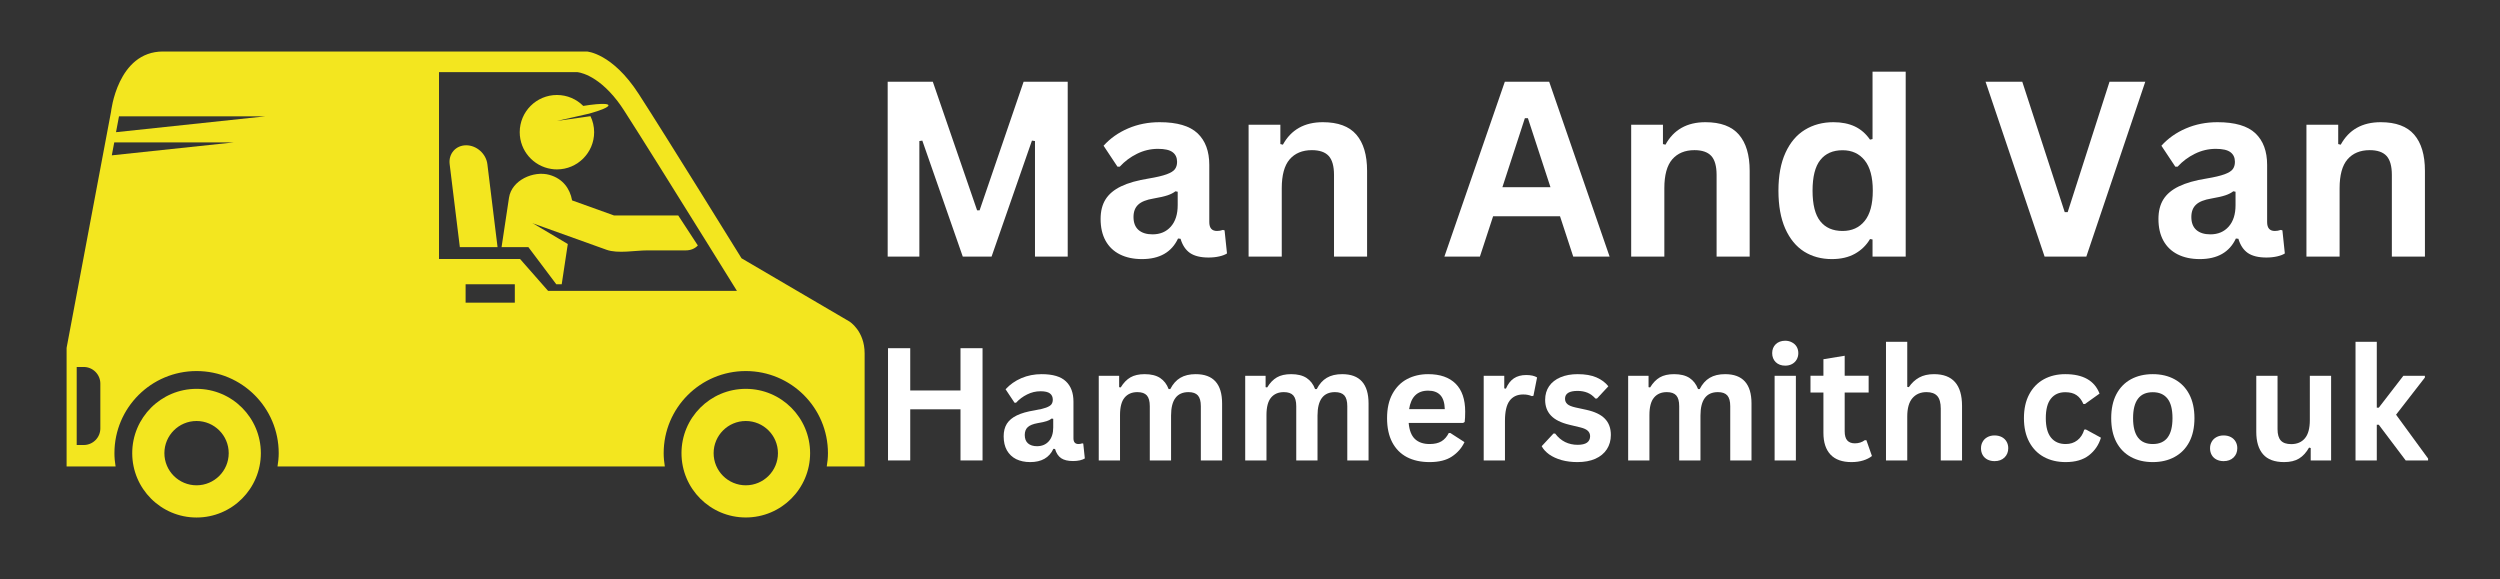 <svg xmlns="http://www.w3.org/2000/svg" xmlns:xlink="http://www.w3.org/1999/xlink" width="600" viewBox="0 0 450 104.25" height="139" preserveAspectRatio="xMidYMid meet"><rect x="0" y="0" width="450" height="104.25" fill="#333333" stroke="none"/><defs><g></g><clipPath id="ad95238009"><path d="M 122 69 L 146 69 L 146 93.41 L 122 93.41 Z M 122 69 " clip-rule="nonzero"></path></clipPath><clipPath id="c9e1dceb8e"><path d="M 23 69 L 47 69 L 47 93.41 L 23 93.41 Z M 23 69 " clip-rule="nonzero"></path></clipPath><clipPath id="09e5983fd3"><path d="M 11.957 9.266 L 155.672 9.266 L 155.672 84 L 11.957 84 Z M 11.957 9.266 " clip-rule="nonzero"></path></clipPath></defs><g clip-path="url(#ad95238009)"><path fill="#f3e61f" d="M 134.242 87.355 C 131.047 87.355 128.453 84.766 128.453 81.57 C 128.453 78.379 131.047 75.781 134.242 75.781 C 137.441 75.781 140.031 78.379 140.031 81.57 C 140.031 84.766 137.441 87.355 134.242 87.355 Z M 134.242 69.992 C 127.848 69.992 122.668 75.176 122.668 81.57 C 122.668 87.965 127.848 93.145 134.242 93.145 C 140.637 93.145 145.82 87.965 145.82 81.57 C 145.82 75.176 140.637 69.992 134.242 69.992 " fill-opacity="1" fill-rule="nonzero"></path></g><path fill="#f3e61f" d="M 122.086 38.789 C 120.379 38.789 118.68 38.789 116.977 38.789 C 115.387 38.789 111.148 38.789 110.613 38.789 C 110.582 38.789 110.551 38.781 110.516 38.781 C 108.008 37.879 105.488 36.973 102.977 36.07 C 102.594 33.941 101.293 32.148 98.902 31.477 C 98.895 31.477 98.887 31.469 98.879 31.469 C 96.062 30.695 92.109 32.402 91.621 35.586 C 91.176 38.551 90.73 41.516 90.281 44.48 L 95.105 44.48 L 100.129 51.164 L 101.109 51.164 C 101.477 48.746 101.844 46.34 102.203 43.922 L 95.809 40.137 C 95.918 40.191 96.039 40.242 96.16 40.289 C 100.496 41.844 104.84 43.406 109.18 44.961 C 111.211 45.691 114.359 45.07 116.465 45.07 C 118.785 45.07 121.105 45.07 123.426 45.07 C 124.379 45.07 125.105 44.719 125.609 44.188 L 125.586 44.148 L 122.086 38.789 " fill-opacity="1" fill-rule="nonzero"></path><path fill="#f3e61f" d="M 99.227 30.41 C 99.562 30.469 99.898 30.492 100.25 30.492 C 103.949 30.492 106.945 27.484 106.945 23.793 C 106.945 22.766 106.707 21.785 106.285 20.914 L 100.25 21.77 L 106.043 20.453 C 108.164 19.871 109.594 19.273 109.52 18.945 C 109.496 18.82 109.273 18.746 108.891 18.715 C 108.117 18.66 106.699 18.785 104.984 19.066 C 103.773 17.848 102.098 17.098 100.25 17.098 C 96.551 17.098 93.551 20.094 93.551 23.793 C 93.551 27.141 96.016 29.922 99.227 30.41 " fill-opacity="1" fill-rule="nonzero"></path><g clip-path="url(#c9e1dceb8e)"><path fill="#f3e61f" d="M 35.379 87.355 C 32.18 87.355 29.59 84.766 29.59 81.57 C 29.59 78.379 32.18 75.781 35.379 75.781 C 38.574 75.781 41.168 78.379 41.168 81.57 C 41.168 84.766 38.574 87.355 35.379 87.355 Z M 35.379 69.992 C 28.984 69.992 23.801 75.184 23.801 81.57 C 23.801 87.965 28.984 93.152 35.379 93.152 C 41.773 93.152 46.953 87.965 46.953 81.57 C 46.953 75.184 41.773 69.992 35.379 69.992 " fill-opacity="1" fill-rule="nonzero"></path></g><g clip-path="url(#09e5983fd3)"><path fill="#f3e61f" d="M 101.109 52.359 L 98.656 52.359 L 93.609 46.617 L 79.02 46.617 L 79.02 12.984 L 103.883 12.984 C 103.883 12.984 107.273 13.156 111.141 18.18 C 111.539 18.699 111.938 19.273 112.344 19.902 C 114.98 23.984 121.949 35.145 126.98 43.238 C 130.207 48.43 132.648 52.359 132.648 52.359 Z M 92.668 54.48 L 83.809 54.48 L 83.809 51.164 L 92.668 51.164 Z M 20.883 23.793 L 21.418 20.945 L 47.711 20.945 Z M 20.125 27.961 L 20.566 25.633 L 42.074 25.633 Z M 18.062 77.105 C 18.062 78.762 16.723 80.102 15.066 80.102 L 13.805 80.102 L 13.805 66.055 L 15.066 66.055 C 16.723 66.055 18.062 67.402 18.062 69.051 Z M 152.891 57.867 L 133.477 46.492 C 133.477 46.492 119.781 24.352 114.98 16.93 C 110.191 9.508 105.621 9.27 105.621 9.27 L 65.195 9.27 C 65.195 9.27 37.562 9.27 29.344 9.27 C 21.125 9.27 19.984 20.125 19.984 20.125 L 11.988 62.617 L 11.988 83.961 L 20.805 83.961 C 20.676 83.188 20.598 82.391 20.598 81.57 C 20.598 73.406 27.215 66.789 35.379 66.789 C 43.551 66.789 50.168 73.406 50.168 81.57 C 50.168 82.391 50.078 83.188 49.953 83.961 L 119.668 83.961 C 119.543 83.188 119.461 82.391 119.461 81.57 C 119.461 73.406 126.078 66.789 134.242 66.789 C 142.406 66.789 149.031 73.406 149.031 81.57 C 149.031 82.391 148.945 83.188 148.816 83.961 L 155.633 83.961 C 155.633 83.961 155.633 67.68 155.633 63.613 C 155.633 59.539 152.891 57.867 152.891 57.867 " fill-opacity="1" fill-rule="nonzero"></path></g><path fill="#f3e61f" d="M 83.914 26.152 C 82.039 26.152 80.707 27.672 80.938 29.547 L 82.77 44.48 L 89.559 44.48 L 87.727 29.547 C 87.496 27.672 85.789 26.152 83.914 26.152 " fill-opacity="1" fill-rule="nonzero"></path><g fill="#ffffff" fill-opacity="1"><g transform="translate(155.688, 46.183)"><g><path d="M 9.797 0 L 4.094 0 L 4.094 -31.469 L 12.219 -31.469 L 20.188 -8.328 L 20.641 -8.328 L 28.562 -31.469 L 36.5 -31.469 L 36.5 0 L 30.609 0 L 30.609 -20.797 L 30.062 -20.875 L 22.797 0 L 17.609 0 L 10.328 -20.875 L 9.797 -20.797 Z M 9.797 0 "></path></g></g></g><g fill="#ffffff" fill-opacity="1"><g transform="translate(196.297, 46.183)"><g><path d="M 9.25 0.453 C 7.727 0.453 6.406 0.172 5.281 -0.391 C 4.164 -0.953 3.305 -1.773 2.703 -2.859 C 2.109 -3.941 1.812 -5.242 1.812 -6.766 C 1.812 -8.172 2.109 -9.348 2.703 -10.297 C 3.305 -11.254 4.238 -12.035 5.5 -12.641 C 6.77 -13.254 8.422 -13.723 10.453 -14.047 C 11.879 -14.285 12.961 -14.539 13.703 -14.812 C 14.441 -15.082 14.938 -15.391 15.188 -15.734 C 15.445 -16.078 15.578 -16.516 15.578 -17.047 C 15.578 -17.805 15.312 -18.383 14.781 -18.781 C 14.25 -19.188 13.367 -19.391 12.141 -19.391 C 10.816 -19.391 9.555 -19.094 8.359 -18.5 C 7.172 -17.914 6.141 -17.145 5.266 -16.188 L 4.844 -16.188 L 2.344 -19.953 C 3.551 -21.285 5.02 -22.32 6.75 -23.062 C 8.488 -23.812 10.383 -24.188 12.438 -24.188 C 15.582 -24.188 17.859 -23.52 19.266 -22.188 C 20.672 -20.852 21.375 -18.957 21.375 -16.5 L 21.375 -6.203 C 21.375 -5.141 21.836 -4.609 22.766 -4.609 C 23.129 -4.609 23.484 -4.672 23.828 -4.797 L 24.125 -4.719 L 24.562 -0.562 C 24.227 -0.344 23.766 -0.164 23.172 -0.031 C 22.586 0.102 21.945 0.172 21.25 0.172 C 19.82 0.172 18.707 -0.098 17.906 -0.641 C 17.113 -1.191 16.547 -2.047 16.203 -3.203 L 15.75 -3.25 C 14.594 -0.781 12.426 0.453 9.25 0.453 Z M 11.156 -4 C 12.531 -4 13.629 -4.461 14.453 -5.391 C 15.273 -6.316 15.688 -7.602 15.688 -9.25 L 15.688 -11.672 L 15.281 -11.75 C 14.926 -11.469 14.457 -11.227 13.875 -11.031 C 13.289 -10.832 12.453 -10.641 11.359 -10.453 C 10.066 -10.242 9.141 -9.875 8.578 -9.344 C 8.016 -8.82 7.734 -8.082 7.734 -7.125 C 7.734 -6.102 8.031 -5.328 8.625 -4.797 C 9.227 -4.266 10.07 -4 11.156 -4 Z M 11.156 -4 "></path></g></g></g><g fill="#ffffff" fill-opacity="1"><g transform="translate(221.325, 46.183)"><g><path d="M 3.422 0 L 3.422 -23.734 L 9.141 -23.734 L 9.141 -20.25 L 9.594 -20.141 C 11.07 -22.836 13.469 -24.188 16.781 -24.188 C 19.52 -24.188 21.531 -23.441 22.812 -21.953 C 24.102 -20.461 24.75 -18.289 24.75 -15.438 L 24.75 0 L 18.797 0 L 18.797 -14.703 C 18.797 -16.273 18.477 -17.41 17.844 -18.109 C 17.207 -18.805 16.195 -19.156 14.812 -19.156 C 13.102 -19.156 11.77 -18.602 10.812 -17.5 C 9.863 -16.395 9.391 -14.66 9.391 -12.297 L 9.391 0 Z M 3.422 0 "></path></g></g></g><g fill="#ffffff" fill-opacity="1"><g transform="translate(249.129, 46.183)"><g></g></g></g><g fill="#ffffff" fill-opacity="1"><g transform="translate(259.524, 46.183)"><g><path d="M 30.203 0 L 23.656 0 L 21.281 -7.25 L 9.234 -7.25 L 6.859 0 L 0.469 0 L 11.344 -31.469 L 19.328 -31.469 Z M 14.953 -24.906 L 10.906 -12.484 L 19.562 -12.484 L 15.5 -24.906 Z M 14.953 -24.906 "></path></g></g></g><g fill="#ffffff" fill-opacity="1"><g transform="translate(290.19, 46.183)"><g><path d="M 3.422 0 L 3.422 -23.734 L 9.141 -23.734 L 9.141 -20.25 L 9.594 -20.141 C 11.07 -22.836 13.469 -24.188 16.781 -24.188 C 19.52 -24.188 21.531 -23.441 22.812 -21.953 C 24.102 -20.461 24.75 -18.289 24.75 -15.438 L 24.75 0 L 18.797 0 L 18.797 -14.703 C 18.797 -16.273 18.477 -17.41 17.844 -18.109 C 17.207 -18.805 16.195 -19.156 14.812 -19.156 C 13.102 -19.156 11.77 -18.602 10.812 -17.5 C 9.863 -16.395 9.391 -14.66 9.391 -12.297 L 9.391 0 Z M 3.422 0 "></path></g></g></g><g fill="#ffffff" fill-opacity="1"><g transform="translate(317.994, 46.183)"><g><path d="M 11.734 0.453 C 9.848 0.453 8.18 0 6.734 -0.906 C 5.297 -1.82 4.164 -3.203 3.344 -5.047 C 2.531 -6.891 2.125 -9.16 2.125 -11.859 C 2.125 -14.566 2.547 -16.844 3.391 -18.688 C 4.234 -20.531 5.395 -21.906 6.875 -22.812 C 8.363 -23.727 10.082 -24.188 12.031 -24.188 C 13.508 -24.188 14.789 -23.93 15.875 -23.422 C 16.957 -22.91 17.867 -22.117 18.609 -21.047 L 19.062 -21.156 L 19.062 -33.281 L 25.031 -33.281 L 25.031 0 L 19.062 0 L 19.062 -3.078 L 18.609 -3.156 C 17.953 -2.039 17.051 -1.16 15.906 -0.516 C 14.758 0.129 13.367 0.453 11.734 0.453 Z M 13.672 -4.609 C 15.348 -4.609 16.672 -5.207 17.641 -6.406 C 18.617 -7.602 19.109 -9.422 19.109 -11.859 C 19.109 -14.297 18.617 -16.117 17.641 -17.328 C 16.672 -18.535 15.348 -19.141 13.672 -19.141 C 11.922 -19.141 10.582 -18.551 9.656 -17.375 C 8.727 -16.207 8.266 -14.367 8.266 -11.859 C 8.266 -9.359 8.727 -7.523 9.656 -6.359 C 10.582 -5.191 11.922 -4.609 13.672 -4.609 Z M 13.672 -4.609 "></path></g></g></g><g fill="#ffffff" fill-opacity="1"><g transform="translate(346.444, 46.183)"><g></g></g></g><g fill="#ffffff" fill-opacity="1"><g transform="translate(356.838, 46.183)"><g><path d="M 18.703 0 L 11.188 0 L 0.562 -31.469 L 7.172 -31.469 L 14.812 -8 L 15.344 -8 L 22.875 -31.469 L 29.312 -31.469 Z M 18.703 0 "></path></g></g></g><g fill="#ffffff" fill-opacity="1"><g transform="translate(386.708, 46.183)"><g><path d="M 9.25 0.453 C 7.727 0.453 6.406 0.172 5.281 -0.391 C 4.164 -0.953 3.305 -1.773 2.703 -2.859 C 2.109 -3.941 1.812 -5.242 1.812 -6.766 C 1.812 -8.172 2.109 -9.348 2.703 -10.297 C 3.305 -11.254 4.238 -12.035 5.5 -12.641 C 6.77 -13.254 8.422 -13.723 10.453 -14.047 C 11.879 -14.285 12.961 -14.539 13.703 -14.812 C 14.441 -15.082 14.938 -15.391 15.188 -15.734 C 15.445 -16.078 15.578 -16.516 15.578 -17.047 C 15.578 -17.805 15.312 -18.383 14.781 -18.781 C 14.25 -19.188 13.367 -19.391 12.141 -19.391 C 10.816 -19.391 9.555 -19.094 8.359 -18.5 C 7.172 -17.914 6.141 -17.145 5.266 -16.188 L 4.844 -16.188 L 2.344 -19.953 C 3.551 -21.285 5.02 -22.32 6.75 -23.062 C 8.488 -23.812 10.383 -24.188 12.438 -24.188 C 15.582 -24.188 17.859 -23.52 19.266 -22.188 C 20.672 -20.852 21.375 -18.957 21.375 -16.5 L 21.375 -6.203 C 21.375 -5.141 21.836 -4.609 22.766 -4.609 C 23.129 -4.609 23.484 -4.672 23.828 -4.797 L 24.125 -4.719 L 24.562 -0.562 C 24.227 -0.344 23.766 -0.164 23.172 -0.031 C 22.586 0.102 21.945 0.172 21.25 0.172 C 19.82 0.172 18.707 -0.098 17.906 -0.641 C 17.113 -1.191 16.547 -2.047 16.203 -3.203 L 15.75 -3.25 C 14.594 -0.781 12.426 0.453 9.25 0.453 Z M 11.156 -4 C 12.531 -4 13.629 -4.461 14.453 -5.391 C 15.273 -6.316 15.688 -7.602 15.688 -9.25 L 15.688 -11.672 L 15.281 -11.75 C 14.926 -11.469 14.457 -11.227 13.875 -11.031 C 13.289 -10.832 12.453 -10.641 11.359 -10.453 C 10.066 -10.242 9.141 -9.875 8.578 -9.344 C 8.016 -8.82 7.734 -8.082 7.734 -7.125 C 7.734 -6.102 8.031 -5.328 8.625 -4.797 C 9.227 -4.266 10.07 -4 11.156 -4 Z M 11.156 -4 "></path></g></g></g><g fill="#ffffff" fill-opacity="1"><g transform="translate(411.737, 46.183)"><g><path d="M 3.422 0 L 3.422 -23.734 L 9.141 -23.734 L 9.141 -20.25 L 9.594 -20.141 C 11.07 -22.836 13.469 -24.188 16.781 -24.188 C 19.52 -24.188 21.531 -23.441 22.812 -21.953 C 24.102 -20.461 24.75 -18.289 24.75 -15.438 L 24.75 0 L 18.797 0 L 18.797 -14.703 C 18.797 -16.273 18.477 -17.41 17.844 -18.109 C 17.207 -18.805 16.195 -19.156 14.812 -19.156 C 13.102 -19.156 11.77 -18.602 10.812 -17.5 C 9.863 -16.395 9.391 -14.66 9.391 -12.297 L 9.391 0 Z M 3.422 0 "></path></g></g></g><g fill="#ffffff" fill-opacity="1"><g transform="translate(439.548, 46.183)"><g></g></g></g><g fill="#ffffff" fill-opacity="1"><g transform="translate(157.217, 82.879)"><g><path d="M 15.672 -12.594 L 15.672 -20.203 L 19.641 -20.203 L 19.641 0 L 15.672 0 L 15.672 -9.203 L 6.625 -9.203 L 6.625 0 L 2.625 0 L 2.625 -20.203 L 6.625 -20.203 L 6.625 -12.594 Z M 15.672 -12.594 "></path></g></g><g transform="translate(179.503, 82.879)"><g><path d="M 5.938 0.297 C 4.969 0.297 4.125 0.117 3.406 -0.234 C 2.688 -0.598 2.129 -1.129 1.734 -1.828 C 1.348 -2.523 1.156 -3.363 1.156 -4.344 C 1.156 -5.238 1.348 -5.992 1.734 -6.609 C 2.129 -7.223 2.727 -7.723 3.531 -8.109 C 4.344 -8.504 5.406 -8.805 6.719 -9.016 C 7.625 -9.172 8.312 -9.332 8.781 -9.5 C 9.258 -9.676 9.582 -9.875 9.75 -10.094 C 9.914 -10.32 10 -10.602 10 -10.938 C 10 -11.426 9.828 -11.801 9.484 -12.062 C 9.148 -12.32 8.586 -12.453 7.797 -12.453 C 6.941 -12.453 6.133 -12.258 5.375 -11.875 C 4.613 -11.5 3.953 -11.004 3.391 -10.391 L 3.109 -10.391 L 1.5 -12.812 C 2.281 -13.664 3.227 -14.332 4.344 -14.812 C 5.457 -15.289 6.672 -15.531 7.984 -15.531 C 10.004 -15.531 11.461 -15.098 12.359 -14.234 C 13.266 -13.379 13.719 -12.164 13.719 -10.594 L 13.719 -3.984 C 13.719 -3.297 14.02 -2.953 14.625 -2.953 C 14.852 -2.953 15.078 -2.992 15.297 -3.078 L 15.484 -3.031 L 15.766 -0.359 C 15.555 -0.223 15.258 -0.109 14.875 -0.016 C 14.5 0.066 14.086 0.109 13.641 0.109 C 12.723 0.109 12.008 -0.062 11.5 -0.406 C 10.988 -0.758 10.625 -1.312 10.406 -2.062 L 10.109 -2.094 C 9.367 -0.5 7.977 0.297 5.938 0.297 Z M 7.156 -2.562 C 8.039 -2.562 8.75 -2.859 9.281 -3.453 C 9.812 -4.055 10.078 -4.883 10.078 -5.938 L 10.078 -7.484 L 9.812 -7.547 C 9.582 -7.359 9.281 -7.203 8.906 -7.078 C 8.531 -6.953 7.992 -6.832 7.297 -6.719 C 6.461 -6.57 5.863 -6.332 5.5 -6 C 5.133 -5.664 4.953 -5.191 4.953 -4.578 C 4.953 -3.922 5.145 -3.422 5.531 -3.078 C 5.926 -2.734 6.469 -2.562 7.156 -2.562 Z M 7.156 -2.562 "></path></g></g><g transform="translate(195.572, 82.879)"><g><path d="M 2.203 0 L 2.203 -15.234 L 5.875 -15.234 L 5.875 -13.188 L 6.156 -13.141 C 6.656 -13.961 7.238 -14.566 7.906 -14.953 C 8.57 -15.336 9.426 -15.531 10.469 -15.531 C 11.625 -15.531 12.551 -15.301 13.25 -14.844 C 13.945 -14.383 14.457 -13.719 14.781 -12.844 L 15.078 -12.844 C 15.547 -13.758 16.148 -14.438 16.891 -14.875 C 17.629 -15.312 18.551 -15.531 19.656 -15.531 C 22.82 -15.531 24.406 -13.77 24.406 -10.25 L 24.406 0 L 20.578 0 L 20.578 -9.766 C 20.578 -10.66 20.398 -11.305 20.047 -11.703 C 19.691 -12.098 19.129 -12.297 18.359 -12.297 C 16.266 -12.297 15.219 -10.891 15.219 -8.078 L 15.219 0 L 11.391 0 L 11.391 -9.766 C 11.391 -10.66 11.211 -11.305 10.859 -11.703 C 10.504 -12.098 9.938 -12.297 9.156 -12.297 C 8.176 -12.297 7.41 -11.969 6.859 -11.312 C 6.305 -10.656 6.031 -9.609 6.031 -8.172 L 6.031 0 Z M 2.203 0 "></path></g></g><g transform="translate(221.934, 82.879)"><g><path d="M 2.203 0 L 2.203 -15.234 L 5.875 -15.234 L 5.875 -13.188 L 6.156 -13.141 C 6.656 -13.961 7.238 -14.566 7.906 -14.953 C 8.57 -15.336 9.426 -15.531 10.469 -15.531 C 11.625 -15.531 12.551 -15.301 13.25 -14.844 C 13.945 -14.383 14.457 -13.719 14.781 -12.844 L 15.078 -12.844 C 15.547 -13.758 16.148 -14.438 16.891 -14.875 C 17.629 -15.312 18.551 -15.531 19.656 -15.531 C 22.82 -15.531 24.406 -13.77 24.406 -10.25 L 24.406 0 L 20.578 0 L 20.578 -9.766 C 20.578 -10.66 20.398 -11.305 20.047 -11.703 C 19.691 -12.098 19.129 -12.297 18.359 -12.297 C 16.266 -12.297 15.219 -10.891 15.219 -8.078 L 15.219 0 L 11.391 0 L 11.391 -9.766 C 11.391 -10.66 11.211 -11.305 10.859 -11.703 C 10.504 -12.098 9.938 -12.297 9.156 -12.297 C 8.176 -12.297 7.41 -11.969 6.859 -11.312 C 6.305 -10.656 6.031 -9.609 6.031 -8.172 L 6.031 0 Z M 2.203 0 "></path></g></g><g transform="translate(248.296, 82.879)"><g><path d="M 15.062 -6.75 L 5.266 -6.75 C 5.379 -5.426 5.754 -4.461 6.391 -3.859 C 7.035 -3.254 7.914 -2.953 9.031 -2.953 C 9.906 -2.953 10.613 -3.113 11.156 -3.438 C 11.707 -3.77 12.148 -4.27 12.484 -4.938 L 12.766 -4.938 L 15.312 -3.297 C 14.812 -2.234 14.055 -1.367 13.047 -0.703 C 12.047 -0.035 10.707 0.297 9.031 0.297 C 7.457 0.297 6.098 0 4.953 -0.594 C 3.805 -1.195 2.922 -2.094 2.297 -3.281 C 1.68 -4.469 1.375 -5.91 1.375 -7.609 C 1.375 -9.336 1.695 -10.797 2.344 -11.984 C 3 -13.18 3.883 -14.07 5 -14.656 C 6.113 -15.238 7.367 -15.531 8.766 -15.531 C 10.922 -15.531 12.57 -14.957 13.719 -13.812 C 14.863 -12.676 15.438 -11 15.438 -8.781 C 15.438 -7.977 15.406 -7.359 15.344 -6.922 Z M 11.766 -9.234 C 11.734 -10.391 11.461 -11.234 10.953 -11.766 C 10.453 -12.297 9.723 -12.562 8.766 -12.562 C 6.828 -12.562 5.688 -11.453 5.344 -9.234 Z M 11.766 -9.234 "></path></g></g><g transform="translate(264.862, 82.879)"><g><path d="M 2.203 0 L 2.203 -15.234 L 5.906 -15.234 L 5.906 -12.969 L 6.203 -12.922 C 6.566 -13.766 7.047 -14.383 7.641 -14.781 C 8.242 -15.176 8.977 -15.375 9.844 -15.375 C 10.707 -15.375 11.363 -15.227 11.812 -14.938 L 11.156 -11.641 L 10.875 -11.578 C 10.625 -11.68 10.383 -11.754 10.156 -11.797 C 9.926 -11.848 9.645 -11.875 9.312 -11.875 C 8.238 -11.875 7.422 -11.492 6.859 -10.734 C 6.305 -9.984 6.031 -8.781 6.031 -7.125 L 6.031 0 Z M 2.203 0 "></path></g></g><g transform="translate(276.814, 82.879)"><g><path d="M 7.125 0.297 C 6.082 0.297 5.129 0.176 4.266 -0.062 C 3.398 -0.312 2.66 -0.648 2.047 -1.078 C 1.441 -1.516 0.988 -2.008 0.688 -2.562 L 2.812 -4.844 L 3.109 -4.844 C 3.617 -4.164 4.219 -3.656 4.906 -3.312 C 5.594 -2.977 6.344 -2.812 7.156 -2.812 C 7.906 -2.812 8.469 -2.941 8.844 -3.203 C 9.219 -3.473 9.406 -3.859 9.406 -4.359 C 9.406 -4.742 9.27 -5.066 9 -5.328 C 8.727 -5.586 8.289 -5.789 7.688 -5.938 L 5.672 -6.422 C 4.16 -6.785 3.055 -7.336 2.359 -8.078 C 1.66 -8.816 1.312 -9.758 1.312 -10.906 C 1.312 -11.852 1.551 -12.676 2.031 -13.375 C 2.52 -14.07 3.203 -14.602 4.078 -14.969 C 4.961 -15.344 5.988 -15.531 7.156 -15.531 C 8.531 -15.531 9.664 -15.332 10.562 -14.938 C 11.469 -14.539 12.176 -14.008 12.688 -13.344 L 10.641 -11.141 L 10.359 -11.141 C 9.941 -11.617 9.469 -11.969 8.938 -12.188 C 8.406 -12.406 7.812 -12.516 7.156 -12.516 C 5.645 -12.516 4.891 -12.047 4.891 -11.109 C 4.891 -10.711 5.031 -10.391 5.312 -10.141 C 5.594 -9.891 6.086 -9.688 6.797 -9.531 L 8.672 -9.125 C 10.223 -8.789 11.352 -8.254 12.062 -7.516 C 12.781 -6.785 13.141 -5.805 13.141 -4.578 C 13.141 -3.609 12.898 -2.754 12.422 -2.016 C 11.941 -1.273 11.25 -0.703 10.344 -0.297 C 9.445 0.098 8.375 0.297 7.125 0.297 Z M 7.125 0.297 "></path></g></g><g transform="translate(290.865, 82.879)"><g><path d="M 2.203 0 L 2.203 -15.234 L 5.875 -15.234 L 5.875 -13.188 L 6.156 -13.141 C 6.656 -13.961 7.238 -14.566 7.906 -14.953 C 8.57 -15.336 9.426 -15.531 10.469 -15.531 C 11.625 -15.531 12.551 -15.301 13.25 -14.844 C 13.945 -14.383 14.457 -13.719 14.781 -12.844 L 15.078 -12.844 C 15.547 -13.758 16.148 -14.438 16.891 -14.875 C 17.629 -15.312 18.551 -15.531 19.656 -15.531 C 22.82 -15.531 24.406 -13.77 24.406 -10.25 L 24.406 0 L 20.578 0 L 20.578 -9.766 C 20.578 -10.66 20.398 -11.305 20.047 -11.703 C 19.691 -12.098 19.129 -12.297 18.359 -12.297 C 16.266 -12.297 15.219 -10.891 15.219 -8.078 L 15.219 0 L 11.391 0 L 11.391 -9.766 C 11.391 -10.66 11.211 -11.305 10.859 -11.703 C 10.504 -12.098 9.938 -12.297 9.156 -12.297 C 8.176 -12.297 7.41 -11.969 6.859 -11.312 C 6.305 -10.656 6.031 -9.609 6.031 -8.172 L 6.031 0 Z M 2.203 0 "></path></g></g><g transform="translate(317.227, 82.879)"><g><path d="M 4.109 -17.062 C 3.41 -17.062 2.844 -17.27 2.406 -17.688 C 1.977 -18.113 1.766 -18.656 1.766 -19.312 C 1.766 -19.969 1.977 -20.504 2.406 -20.922 C 2.844 -21.336 3.41 -21.547 4.109 -21.547 C 4.566 -21.547 4.973 -21.445 5.328 -21.25 C 5.691 -21.062 5.973 -20.801 6.172 -20.469 C 6.367 -20.133 6.469 -19.75 6.469 -19.312 C 6.469 -18.883 6.367 -18.5 6.172 -18.156 C 5.973 -17.812 5.691 -17.539 5.328 -17.344 C 4.973 -17.156 4.566 -17.062 4.109 -17.062 Z M 2.203 0 L 2.203 -15.234 L 6.031 -15.234 L 6.031 0 Z M 2.203 0 "></path></g></g><g transform="translate(325.434, 82.879)"><g><path d="M 10.516 -3.641 L 11.516 -0.797 C 11.098 -0.461 10.578 -0.195 9.953 0 C 9.328 0.195 8.617 0.297 7.828 0.297 C 6.172 0.297 4.914 -0.148 4.062 -1.047 C 3.207 -1.953 2.781 -3.258 2.781 -4.969 L 2.781 -12.219 L 0.453 -12.219 L 0.453 -15.25 L 2.781 -15.25 L 2.781 -18.219 L 6.609 -18.844 L 6.609 -15.25 L 10.922 -15.25 L 10.922 -12.219 L 6.609 -12.219 L 6.609 -5.25 C 6.609 -4.5 6.766 -3.945 7.078 -3.594 C 7.391 -3.25 7.844 -3.078 8.438 -3.078 C 9.125 -3.078 9.719 -3.266 10.219 -3.641 Z M 10.516 -3.641 "></path></g></g><g transform="translate(337.275, 82.879)"><g><path d="M 2.203 0 L 2.203 -21.359 L 6.031 -21.359 L 6.031 -13.25 L 6.312 -13.188 C 6.82 -13.938 7.441 -14.516 8.172 -14.922 C 8.91 -15.328 9.801 -15.531 10.844 -15.531 C 14.207 -15.531 15.891 -13.625 15.891 -9.812 L 15.891 0 L 12.062 0 L 12.062 -9.328 C 12.062 -10.367 11.852 -11.125 11.438 -11.594 C 11.02 -12.062 10.375 -12.297 9.5 -12.297 C 8.438 -12.297 7.594 -11.938 6.969 -11.219 C 6.344 -10.508 6.031 -9.398 6.031 -7.891 L 6.031 0 Z M 2.203 0 "></path></g></g><g transform="translate(355.126, 82.879)"><g><path d="M 3.891 0.125 C 3.398 0.125 2.969 0.023 2.594 -0.172 C 2.227 -0.367 1.945 -0.641 1.75 -0.984 C 1.551 -1.336 1.453 -1.738 1.453 -2.188 C 1.453 -2.625 1.551 -3.016 1.75 -3.359 C 1.945 -3.711 2.227 -3.988 2.594 -4.188 C 2.969 -4.395 3.398 -4.5 3.891 -4.5 C 4.391 -4.5 4.828 -4.398 5.203 -4.203 C 5.578 -4.004 5.863 -3.727 6.062 -3.375 C 6.258 -3.031 6.359 -2.641 6.359 -2.203 C 6.359 -1.523 6.133 -0.969 5.688 -0.531 C 5.238 -0.094 4.641 0.125 3.891 0.125 Z M 3.891 0.125 "></path></g></g><g transform="translate(362.933, 82.879)"><g><path d="M 8.891 0.297 C 7.41 0.297 6.102 -0.008 4.969 -0.625 C 3.844 -1.238 2.961 -2.141 2.328 -3.328 C 1.691 -4.516 1.375 -5.941 1.375 -7.609 C 1.375 -9.285 1.691 -10.719 2.328 -11.906 C 2.961 -13.094 3.836 -13.992 4.953 -14.609 C 6.078 -15.223 7.363 -15.531 8.812 -15.531 C 12.031 -15.531 14.086 -14.363 14.984 -12.031 L 12.359 -10.156 L 12.078 -10.156 C 11.766 -10.875 11.352 -11.406 10.844 -11.75 C 10.344 -12.102 9.664 -12.281 8.812 -12.281 C 7.707 -12.281 6.848 -11.895 6.234 -11.125 C 5.617 -10.363 5.312 -9.191 5.312 -7.609 C 5.312 -6.047 5.625 -4.879 6.25 -4.109 C 6.875 -3.336 7.754 -2.953 8.891 -2.953 C 9.711 -2.953 10.41 -3.176 10.984 -3.625 C 11.566 -4.07 11.984 -4.711 12.234 -5.547 L 12.516 -5.578 L 15.234 -4.094 C 14.848 -2.801 14.129 -1.742 13.078 -0.922 C 12.035 -0.109 10.641 0.297 8.891 0.297 Z M 8.891 0.297 "></path></g></g><g transform="translate(378.642, 82.879)"><g><path d="M 8.859 0.297 C 7.367 0.297 6.055 -0.008 4.922 -0.625 C 3.797 -1.238 2.922 -2.133 2.297 -3.312 C 1.68 -4.5 1.375 -5.93 1.375 -7.609 C 1.375 -9.285 1.68 -10.719 2.297 -11.906 C 2.922 -13.094 3.797 -13.992 4.922 -14.609 C 6.055 -15.223 7.367 -15.531 8.859 -15.531 C 10.348 -15.531 11.656 -15.223 12.781 -14.609 C 13.914 -13.992 14.797 -13.094 15.422 -11.906 C 16.047 -10.719 16.359 -9.285 16.359 -7.609 C 16.359 -5.93 16.047 -4.5 15.422 -3.312 C 14.797 -2.133 13.914 -1.238 12.781 -0.625 C 11.656 -0.008 10.348 0.297 8.859 0.297 Z M 8.859 -2.953 C 11.223 -2.953 12.406 -4.504 12.406 -7.609 C 12.406 -9.223 12.098 -10.406 11.484 -11.156 C 10.879 -11.906 10.004 -12.281 8.859 -12.281 C 6.492 -12.281 5.312 -10.723 5.312 -7.609 C 5.312 -4.504 6.492 -2.953 8.859 -2.953 Z M 8.859 -2.953 "></path></g></g><g transform="translate(396.355, 82.879)"><g><path d="M 3.891 0.125 C 3.398 0.125 2.969 0.023 2.594 -0.172 C 2.227 -0.367 1.945 -0.641 1.75 -0.984 C 1.551 -1.336 1.453 -1.738 1.453 -2.188 C 1.453 -2.625 1.551 -3.016 1.75 -3.359 C 1.945 -3.711 2.227 -3.988 2.594 -4.188 C 2.969 -4.395 3.398 -4.5 3.891 -4.5 C 4.391 -4.5 4.828 -4.398 5.203 -4.203 C 5.578 -4.004 5.863 -3.727 6.062 -3.375 C 6.258 -3.031 6.359 -2.641 6.359 -2.203 C 6.359 -1.523 6.133 -0.969 5.688 -0.531 C 5.238 -0.094 4.641 0.125 3.891 0.125 Z M 3.891 0.125 "></path></g></g><g transform="translate(404.161, 82.879)"><g><path d="M 6.984 0.297 C 5.266 0.297 4 -0.172 3.188 -1.109 C 2.375 -2.047 1.969 -3.391 1.969 -5.141 L 1.969 -15.234 L 5.797 -15.234 L 5.797 -5.625 C 5.797 -4.695 5.992 -4.016 6.391 -3.578 C 6.785 -3.148 7.406 -2.938 8.25 -2.938 C 9.312 -2.938 10.133 -3.285 10.719 -3.984 C 11.312 -4.68 11.609 -5.773 11.609 -7.266 L 11.609 -15.234 L 15.438 -15.234 L 15.438 0 L 11.766 0 L 11.766 -2.234 L 11.469 -2.312 C 10.977 -1.438 10.379 -0.781 9.672 -0.344 C 8.973 0.082 8.078 0.297 6.984 0.297 Z M 6.984 0.297 "></path></g></g><g transform="translate(421.791, 82.879)"><g><path d="M 2.203 0 L 2.203 -21.359 L 6.031 -21.359 L 6.031 -9.5 L 6.391 -9.5 L 10.812 -15.234 L 14.688 -15.234 L 14.688 -14.922 L 9.5 -8.234 L 15.266 -0.344 L 15.266 0 L 11.234 0 L 6.391 -6.422 L 6.031 -6.422 L 6.031 0 Z M 2.203 0 "></path></g></g></g></svg>